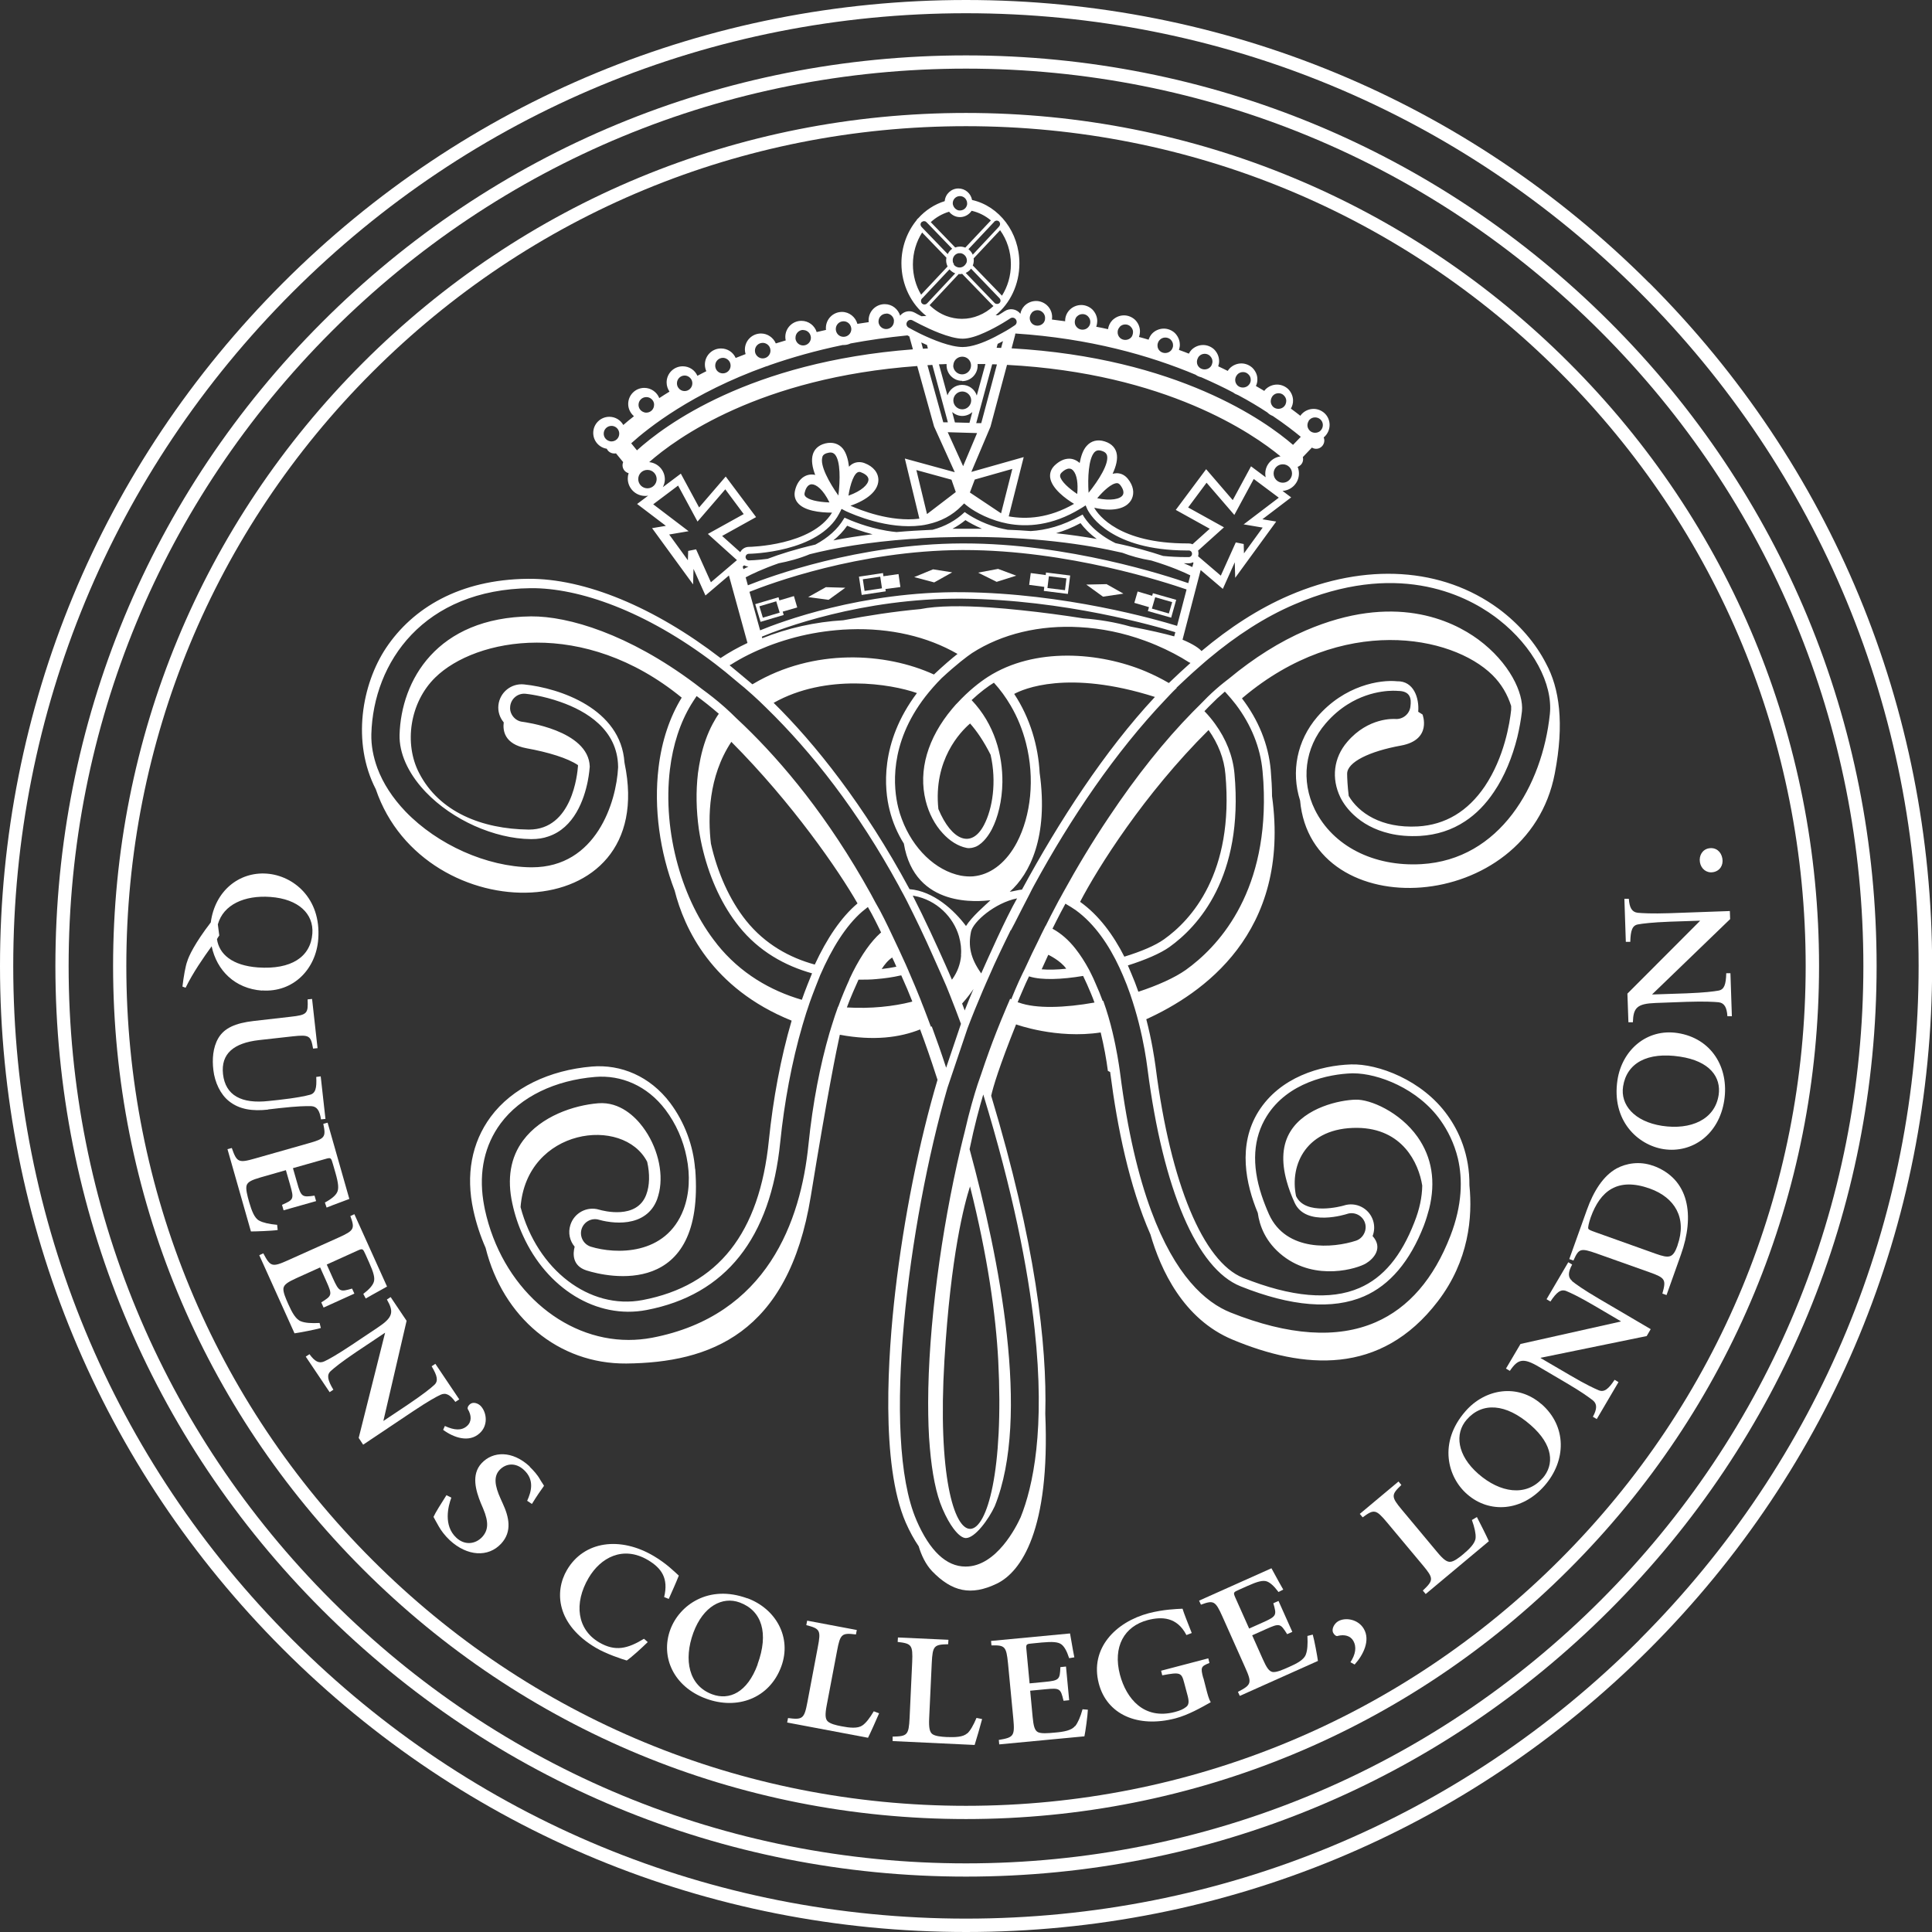 <?xml version="1.0" encoding="UTF-8"?><svg id="Layer_2" xmlns="http://www.w3.org/2000/svg" viewBox="0 0 134.28 134.28"><rect x="0" y="0" width="134.28" height="134.28" fill="#333333" stroke="none"/><defs><style>.cls-1{fill:#fff;}</style></defs><g id="Layer_1-2"><path class="cls-1" d="M15.14,64.25c.38-1.38,1.86-2.04,3.65-1.91,1.96.14,3.02,1.18,2.92,2.54-.12,1.64-1.48,2.52-3.78,2.36-1.79-.13-2.7-.92-2.85-1.97.06-.11.11-.18.16-.25l-.1-.78ZM18.22,68.84c2.16.15,3.75-1.48,3.9-3.58.21-2.86-1.76-4.41-3.58-4.54-1.92-.14-3.6,1.2-3.89,3.39-1.13,1.47-1.54,2.37-1.64,2.72-.11.27-.25,1.06-.33,1.74l.22.08c.51-1.04,1.23-2.08,1.81-2.88.36,1.69,1.62,2.94,3.5,3.08"/><path class="cls-1" d="M18.63,77.11l.78-.09c1.26-.14,1.88-.15,2.22-.14.4.02.59.31.68.92l.31-.03-.33-2.96-.31.04c.04.78-.05,1.14-.44,1.24-.33.09-.94.22-2.19.36l-.66.07c-1.93.22-3.02-.4-3.19-1.86-.16-1.43.75-2.17,2.5-2.37l2.33-.26c1.19-.13,1.27-.04,1.43.85l.31-.03-.38-3.42-.31.03c.04.98-.01,1.08-1.2,1.21l-2.54.29c-1.3.15-2.06.5-2.47,1.2-.38.66-.43,1.47-.34,2.22.1.85.49,1.68,1.08,2.15.73.59,1.66.71,2.73.59"/><path class="cls-1" d="M19.27,85.13c-.57-.05-.99-.15-1.25-.29-.34-.17-.53-.7-.7-1.28-.14-.49-.25-.92-.18-1.17.08-.25.36-.38.98-.56l1.75-.5.29,1.01c.29,1.01.25,1.04-.56,1.4l.11.38,2.26-.64-.11-.38c-.85.12-.93.11-1.21-.9l-.29-1.01,2.26-.64c.38-.11.39-.09.52.36l.17.59c.21.73.25,1.12.12,1.37-.11.22-.37.45-.85.71l.12.35c.64-.26,1.42-.53,1.58-.6l-1.51-5.3-.3.08c.19.91.13,1.03-1.02,1.35l-3.73,1.06c-1.15.33-1.26.26-1.61-.73l-.3.08,1.63,5.72c.33,0,1.49-.04,1.86-.1l-.04-.37Z"/><path class="cls-1" d="M22.21,91.95c-.57.03-1,0-1.28-.11-.36-.12-.63-.61-.88-1.17-.21-.47-.38-.87-.35-1.13.04-.26.3-.43.89-.7l1.66-.75.43.96c.43.96.4,1-.35,1.47l.16.36,2.14-.97-.16-.35c-.83.24-.9.24-1.33-.71l-.43-.96,2.14-.97c.36-.16.37-.14.56.28l.25.56c.31.69.41,1.07.32,1.34-.08.24-.3.5-.73.83l.17.32c.6-.35,1.32-.73,1.48-.83l-2.27-5.03-.28.13c.32.87.28,1-.81,1.49l-3.54,1.59c-1.09.49-1.21.44-1.7-.49l-.28.13,2.45,5.43c.32-.04,1.46-.26,1.83-.37l-.09-.36Z"/><path class="cls-1" d="M31.66,97.43l.26-.17-1.66-2.47-.26.17c.4.67.48,1.03.18,1.3-.25.23-.73.62-1.78,1.33l-1.75,1.17v-.02s1.61-6.94,1.61-6.94l-1.11-1.65-.26.17c.5.87.43,1.24-.64,1.95l-1.81,1.21c-1.05.7-1.6,1-1.9,1.14-.37.17-.67,0-1.03-.5l-.26.17,1.66,2.47.26-.17c-.4-.67-.48-1.03-.18-1.3.25-.23.73-.62,1.78-1.33l1.99-1.33v.02s-1.83,7.29-1.83,7.29l.31.47,3.48-2.33c1.05-.7,1.6-1,1.9-1.14.37-.17.67,0,1.03.5"/><path class="cls-1" d="M30.92,99.11l-.12.27c.75.55,1.79.9,2.52.25.62-.54.52-1.43.11-1.89-.18-.2-.54-.34-.77-.14-.17.15-.17.28-.15.33.27.44.28.89-.05,1.18-.38.34-.89.3-1.54,0"/><path class="cls-1" d="M36.81,101.92c-1.2-1.11-2.55-1.07-3.34-.22-.74.8-.39,1.92-.06,2.75l.17.4c.41.97.35,1.52-.07,1.98-.47.5-1.21.59-1.79.05-.92-.85-.57-2.2-.35-2.79l-.34-.17c-.37.58-.78,1.23-.9,1.51.08.13.18.35.36.65.16.29.43.65.77.97,1.21,1.12,2.67,1.21,3.57.24.79-.85.54-1.87.11-2.8l-.14-.31c-.42-.92-.5-1.56-.08-2.01.43-.46,1.11-.55,1.7,0,.75.7.5,1.52.22,2.14l.33.22c.33-.54.61-.94.84-1.26-.07-.14-.18-.27-.28-.45-.17-.31-.47-.64-.71-.87"/><path class="cls-1" d="M46.48,111.13c.26-.59.47-1.04.7-1.62-.26-.23-.84-.83-1.74-1.36-2.35-1.39-4.85-1.04-6.03.96-.89,1.51-.74,3.8,2.01,5.42.73.43,1.8.78,2.14.88.38-.26,1.06-.89,1.46-1.28l-.26-.23c-1.14.69-1.99.91-3.12.25-1.53-.9-1.77-2.71-.73-4.48.83-1.41,2.38-2.26,4.11-1.25.98.58,1.45,1.29,1.14,2.58l.32.13Z"/><path class="cls-1" d="M52.66,115.68c-.72,1.96-1.97,2.52-3.16,2.08-1.63-.6-2-2.39-1.31-4.28.68-1.84,2.02-2.55,3.23-2.1,1.53.57,2.03,2.13,1.23,4.3M51.94,111.09c-2.69-.99-4.72.47-5.35,2.17-.7,1.89.22,3.97,2.48,4.8,2.17.8,4.41-.01,5.23-2.23.75-2.03-.38-4.02-2.36-4.75"/><path class="cls-1" d="M59.92,119.93c-.3.22-.89.16-1.44.05-.38-.07-.77-.17-.95-.34-.18-.17-.19-.49-.07-1.12l.72-3.79c.22-1.18.34-1.25,1.31-1.13l.06-.31-3.45-.65-.06.31c.95.25,1.03.35.8,1.53l-.72,3.81c-.22,1.18-.34,1.25-1.35,1.12l-.06.31,5.62,1.06c.16-.31.63-1.37.77-1.7l-.37-.14c-.29.49-.55.82-.8.99"/><path class="cls-1" d="M67.22,120.47c-.27.27-.86.28-1.42.26-.39-.02-.79-.06-.99-.2-.2-.14-.26-.46-.23-1.1l.18-3.85c.06-1.2.16-1.28,1.14-1.3l.02-.31-3.51-.16-.02.31c.97.11,1.06.21,1.01,1.4l-.18,3.88c-.06,1.2-.16,1.28-1.18,1.3v.31s5.7.27,5.7.27c.11-.33.43-1.45.52-1.8l-.39-.08c-.22.52-.43.89-.65,1.09"/><path class="cls-1" d="M74.71,119.97c-.23.3-.78.4-1.39.45-.51.05-.95.08-1.18-.03-.23-.12-.31-.43-.37-1.07l-.17-1.81,1.04-.1c1.04-.1,1.07-.06,1.28.8l.39-.04-.22-2.34-.39.04c-.04.86-.06.93-1.1,1.03l-1.04.1-.22-2.34c-.04-.4-.01-.4.45-.44l.61-.06c.75-.07,1.15-.04,1.37.13.2.15.37.44.54.96l.36-.06c-.14-.68-.26-1.49-.3-1.66l-5.49.52.03.31c.93-.02,1.03.06,1.15,1.25l.37,3.86c.11,1.19.02,1.29-1.01,1.46l.03.31,5.92-.56c.07-.32.23-1.47.24-1.85l-.37-.03c-.15.55-.33.94-.51,1.17"/><path class="cls-1" d="M83.63,116.63c-.2-.75-.16-.81.43-1.05l-.08-.32-3.28.86.08.32c1.27-.24,1.34-.19,1.53.54l.24.9c.11.43.07.64-.14.78-.17.13-.38.23-.76.33-2.15.56-3.37-.94-3.81-2.59-.51-1.95.3-3.37,1.93-3.8.97-.25,2.03-.23,2.69,1.04l.37-.14c-.31-.79-.53-1.33-.64-1.69-.45.02-1.32.05-2.34.31-2.31.61-4.12,2.45-3.48,4.89.56,2.14,2.69,3.11,5.33,2.42.9-.24,1.77-.74,2.45-1.12-.13-.21-.22-.55-.32-.94l-.19-.74Z"/><path class="cls-1" d="M90.87,113.71c.03.57,0,1-.11,1.28-.12.36-.62.63-1.17.87-.47.21-.87.38-1.13.35-.26-.04-.43-.31-.69-.89l-.74-1.66.96-.43c.96-.43,1-.4,1.47.35l.36-.16-.96-2.15-.36.16c.24.83.24.9-.72,1.33l-.96.43-.96-2.15c-.16-.37-.14-.37.28-.56l.56-.25c.69-.31,1.07-.41,1.34-.32.23.08.49.3.82.74l.33-.17c-.35-.6-.73-1.33-.82-1.48l-5.03,2.25.13.28c.87-.32,1-.28,1.49.82l1.58,3.54c.49,1.09.44,1.21-.5,1.7l.13.28,5.43-2.43c-.04-.32-.25-1.46-.36-1.83l-.36.09Z"/><path class="cls-1" d="M93.01,112.68c-.29.17-.49.57-.34.82.11.19.25.24.31.2.47-.12.88,0,1.07.33.26.44.16.96-.19,1.5l.29.16c.6-.66,1.11-1.68.64-2.48-.39-.67-1.27-.82-1.78-.53"/><path class="cls-1" d="M102.3,105.64c.19.53.28.95.26,1.24-.02.38-.44.79-.87,1.15-.3.25-.62.49-.87.52-.25.03-.5-.16-.91-.65l-2.47-2.96c-.77-.92-.75-1.05-.04-1.73l-.2-.24-2.69,2.25.2.24c.79-.58.92-.57,1.69.35l2.49,2.98c.77.92.75,1.05,0,1.76l.2.24,4.39-3.67c-.14-.32-.66-1.36-.83-1.68l-.34.2Z"/><path class="cls-1" d="M107.21,102.74c-1.14,1.3-2.95,1.02-4.46-.3-1.48-1.29-1.66-2.8-.81-3.77,1.07-1.23,2.72-1.14,4.45.38,1.57,1.37,1.66,2.74.82,3.7M107.12,97.58c-1.63-1.42-3.89-1.08-5.27.51-1.89,2.16-1.25,4.58.13,5.77,1.52,1.33,3.79,1.21,5.37-.6,1.52-1.74,1.56-4.13-.22-5.68"/><path class="cls-1" d="M109.27,89.03c-.31-.25-.29-.61,0-1.14l-.27-.16-1.51,2.57.27.16c.43-.65.72-.88,1.1-.73.31.13.88.39,1.97,1.03l1.82,1.07v.02s-6.97,1.56-6.97,1.56l-1.01,1.71.27.16c.56-.83.93-.93,2.04-.27l1.87,1.1c1.09.64,1.59,1.01,1.86,1.22.31.25.29.61,0,1.14l.27.16,1.51-2.57-.27-.16c-.43.65-.72.88-1.1.73-.31-.13-.88-.39-1.97-1.03l-2.07-1.21v-.02s7.37-1.51,7.37-1.51l.28-.48-3.61-2.12c-1.09-.64-1.6-1.01-1.86-1.22"/><path class="cls-1" d="M116.6,86.55c-.32.89-.56.93-1.52.59l-4.2-1.5c-.27-.1-.46-.16-.49-.25-.03-.09.04-.4.17-.78.66-1.84,1.87-2.8,4.11-2,1.73.62,2.6,2.04,1.92,3.95M114.88,81.02c-.92-.33-1.85-.17-2.52.19-.94.52-1.61,1.6-2.07,2.89l-1.22,3.41.29.1c.37-.83.48-.89,1.61-.49l3.66,1.3c1.13.4,1.18.52.91,1.49l.29.1,1-2.81c.96-2.69.61-5.27-1.96-6.19"/><path class="cls-1" d="M119.45,76.11c-.26,1.71-1.94,2.44-3.93,2.14-1.94-.3-2.91-1.47-2.71-2.74.25-1.62,1.68-2.42,3.96-2.07,2.06.31,2.87,1.42,2.68,2.68M116.6,71.8c-2.14-.33-3.86,1.18-4.18,3.26-.43,2.83,1.41,4.53,3.21,4.81,1.99.3,3.85-1.02,4.21-3.39.35-2.29-.9-4.32-3.24-4.68"/><path class="cls-1" d="M120.29,67.64h-.31c-.02.79-.14,1.14-.54,1.21-.33.06-.95.14-2.21.19l-2.39.08v-.02s5.41-5.22,5.41-5.22l-.02-.56-4.19.15c-1.26.04-1.89,0-2.22-.03-.4-.05-.57-.36-.61-.97h-.31s.1,2.99.1,2.99h.31c.02-.79.14-1.14.53-1.21.33-.06.95-.14,2.21-.19l2.1-.07v.02s-5.04,5.05-5.04,5.05l.07,1.99h.31c.03-1.01.29-1.29,1.57-1.34l2.17-.08c1.26-.04,1.89,0,2.22.03.4.05.57.36.61.97h.31s-.1-2.99-.1-2.99Z"/><path class="cls-1" d="M119.06,60.62c.48-.08.73-.49.65-.95-.08-.48-.45-.79-.93-.71-.44.07-.71.49-.63.97.08.46.46.76.9.69"/><path class="cls-1" d="M108.41,108.41c-11.02,11.02-25.68,17.1-41.27,17.1s-30.25-6.07-41.27-17.1c-11.02-11.02-17.09-25.68-17.09-41.27s6.07-30.25,17.09-41.27c11.02-11.02,25.68-17.1,41.27-17.1s30.25,6.07,41.27,17.1c11.02,11.02,17.09,25.68,17.09,41.27s-6.07,30.25-17.09,41.27M109.06,25.22c-11.2-11.2-26.09-17.37-41.92-17.37s-30.72,6.17-41.92,17.37c-11.2,11.2-17.36,26.09-17.36,41.92s6.17,30.73,17.36,41.92c11.2,11.2,26.09,17.37,41.92,17.37s30.73-6.17,41.92-17.37c11.2-11.2,17.37-26.09,17.37-41.92s-6.17-30.73-17.37-41.92"/><path class="cls-1" d="M111.24,111.24c-11.78,11.78-27.44,18.27-44.1,18.27s-32.32-6.49-44.1-18.27c-11.78-11.78-18.27-27.44-18.27-44.1s6.49-32.32,18.27-44.1S50.48,4.77,67.14,4.77s32.32,6.49,44.1,18.27c11.78,11.78,18.27,27.44,18.27,44.1s-6.49,32.32-18.27,44.1M111.89,22.39c-11.95-11.95-27.85-18.54-44.75-18.54s-32.8,6.58-44.75,18.54C10.43,34.34,3.85,50.23,3.85,67.14s6.58,32.8,18.54,44.75c11.95,11.95,27.85,18.54,44.75,18.54s32.8-6.58,44.75-18.54c11.95-11.95,18.54-27.85,18.54-44.75s-6.58-32.8-18.54-44.75"/><path class="cls-1" d="M113.96,113.96c-12.51,12.51-29.13,19.39-46.82,19.39s-34.32-6.89-46.82-19.39C7.81,101.46.92,84.83.92,67.14S7.81,32.83,20.32,20.32C32.83,7.81,49.45.92,67.14.92s34.32,6.89,46.82,19.39c12.51,12.51,19.39,29.13,19.39,46.82s-6.89,34.32-19.39,46.82M114.62,19.66C101.94,6.98,85.08,0,67.14,0S32.35,6.98,19.67,19.66C6.98,32.35,0,49.21,0,67.14s6.98,34.79,19.67,47.48c12.68,12.68,29.54,19.66,47.48,19.66s34.79-6.98,47.48-19.66c12.68-12.68,19.66-29.54,19.66-47.48s-6.98-34.79-19.66-47.48"/><path class="cls-1" d="M53.95,41.79l.24.79-1.17.35-.24-.79,1.18-.35ZM54.47,42.74l-.07-.23,1.01-.29-.23-.79-1.01.3-.06-.22-1.62.48.37,1.23,1.62-.48Z"/><path class="cls-1" d="M61.18,40.08l.12.81-1.21.18-.12-.81,1.21-.18ZM61.56,41.09l-.02-.15,1.04-.14-.13-.9-1.05.15-.03-.22-1.67.25.19,1.27,1.67-.25Z"/><path class="cls-1" d="M72.9,40.05l1.22.15-.1.82-1.22-.15.1-.82ZM72.54,41.07l1.68.21.16-1.28-1.68-.21-.02.18-1.04-.14-.11.82,1.05.14-.03.27Z"/><path class="cls-1" d="M80.29,41.51l1.18.34-.23.79-1.18-.34.23-.79ZM79.78,42.47l1.62.46.35-1.24-1.62-.46-.05.18-1.01-.3-.23.79,1.02.3-.08.27Z"/><polygon class="cls-1" points="56.17 41.5 57.59 41.69 58.75 40.85 57.4 40.81 56.17 41.5"/><polygon class="cls-1" points="63.54 40.11 64.93 40.48 66.18 39.78 64.85 39.57 63.54 40.11"/><polygon class="cls-1" points="67.98 39.8 69.27 40.44 70.63 40.01 69.37 39.54 67.98 39.8"/><polygon class="cls-1" points="75.5 40.63 76.66 41.47 78.08 41.26 76.91 40.6 75.5 40.63"/><path class="cls-1" d="M76.64,69.57c-.14-.39-.33-.85-.51-1.25-.1-.23-.19-.44-.27-.59,0,0,0,0,0,0-.02-.04-.04-.08-.06-.12-.05-.11-.09-.19-.1-.2h0c-.3-.56-.62-1.05-.95-1.47-.48-.61-1-1.06-1.56-1.37-.01,0-.03-.02-.04-.02.04-.09.09-.19.15-.3.04-.08.08-.15.12-.24.18-.36.4-.78.63-1.2.02,0,.04.02.05.03.23.13.45.27.67.42,1.32.96,2.31,2.43,3.04,4,0,0,0,0,0,0,.06.13.14.32.24.54.17.39.36.88.5,1.29,0,0,0,0,0,0,.24.7.44,1.38.6,2.01.35,1.38.52,2.53.59,3.07l.02.15c1.08,8.37,3.43,13.87,6.46,15.08,3.52,1.41,6.41,1.64,8.58.7,1.8-.78,3.2-2.44,4.16-4.91.15-.4.27-.79.37-1.17.47-1.9.2-3.58-.81-5.01-1.23-1.73-3.3-2.62-4.31-2.58-1.11.03-3.48.54-4.51,2.19-.57.91-.66,2.08-.27,3.48.13.47.31.97.55,1.49.78,1.72,3.62.79,3.65.78.51-.17,1.07.11,1.24.62.06.18.06.36.02.53-.08.32-.31.6-.64.71-1.57.52-4.85.81-6.05-1.83-.2-.45-.37-.89-.51-1.31-.71-2.15-.59-4,.35-5.51,1.46-2.35,4.33-2.93,5.92-2.98.04,0,.07,0,.11,0,1.69,0,4.48,1.04,6.06,3.28.48.68.94,1.56,1.2,2.64.33,1.43.31,3.22-.52,5.37-1.15,2.98-2.9,5.01-5.2,6.01-2.67,1.16-6.06.93-10.09-.68-1.74-.7-3.84-2.55-5.51-7.07-.88-2.38-1.64-5.5-2.16-9.58l-.02-.15c-.06-.42-.21-1.45-.51-2.7-.16-.67-.37-1.41-.64-2.16h0M70.81,69.68s-.01,0-.02,0c-.02,0-.04-.02-.06-.02.09-.22.2-.49.32-.76.15-.36.32-.73.47-1.04.02,0,.04.02.07.02.82.25,2.2.2,3.69-.05.06.14.16.35.27.58.17.39.38.87.52,1.27-2.06.37-4.07.44-5.26,0M74.1,67.33c-.65.07-1.23.08-1.7.04l.46-1.01s.85.4,1.24.96M67.42,82.46c1.22,4.85,1.79,8.89,1.96,12.09.79,15.4-4.69,15.83-3.74,0,.44-7.35,1.39-10.89,1.78-12.09M70.21,69.41c-.02.06-.05.12-.07.17-.06.14-.12.28-.18.42-.54,1.27-.94,2.31-1.2,3.03-.19.52-.38,1.07-.57,1.64-.06.17-.14.41-.24.69-.24.74-.57,1.85-.9,3.3,0,0,0,0,0,0-.09.37-.19.75-.28,1.14-1.36,5.77-2.25,12.44-2.26,17.68,0,1.13.03,2.2.12,3.17.15,1.73.43,3.19.88,4.22.26.6.52,1.05.76,1.37.35.47.65.66.86.66h0c.64,0,1.59-1.31,2.01-2.22,2.51-6.21.31-17.25-1.75-24.81.33-1.61.68-2.89.95-3.8,2.05,6.71,3.11,12.06,3.57,16.31.76,6.97-.12,10.96-.97,13.07l-.02.04c-.26.57-1.65,3.39-3.8,3.39h-.02c-1.33,0-2.48-1.09-3.4-3.21,0,0,0-.02-.01-.03-2.48-5.75-.54-20.7,2.16-30.03l1.4-4.15c.33-.87.69-1.75,1.07-2.64.05-.11.09-.21.14-.32h0c.05-.11.09-.22.14-.32.36-.84.69-1.55.93-2.05.21-.45.35-.73.35-.73h0s.01-.02.02-.04c.08-.16.16-.33.24-.49.03-.07.07-.14.1-.21h.02s.11-.21.27-.51c.29-.57.75-1.48,1.02-1.99.07-.14.13-.25.16-.32h0c.05-.1.11-.2.16-.3,2.55-4.68,5.65-9.26,9.13-12.92.11-.12.22-.23.33-.35.15-.16.3-.31.46-.46,0,0-.01,0-.02-.01.28-.26.54-.51.79-.74.25-.23.48-.44.7-.63.18-.16.34-.3.49-.43.04-.04.08-.07.13-.11.04-.04.09-.08.13-.11,1.9-1.59,3.89-2.89,5.95-3.77,7.02-3.02,11.75-.76,13.94.85.1.08.2.15.3.23,2.34,1.84,3.74,4.43,3.52,6.54-.52,4.97-3.48,10.12-8.93,10.43-3.32.19-6.15-1.26-7.4-3.78-.99-2.01-.71-4.31.75-6,.49-.57,1.01-1,1.52-1.32,1.74-1.1,3.4-.95,3.49-.94.89,0,.95.55.88,1.07h0c-.05.54-.54.93-1.07.88-.06,0-1.85-.13-3.32,1.59-.95,1.1-1.12,2.54-.48,3.86.21.42.52.84.93,1.22.61.57,1.43,1.04,2.49,1.29.62.15,1.33.21,2.11.17,1.17-.07,2.22-.41,3.14-1.02.76-.5,1.43-1.18,2.01-2.05.72-1.06,1.27-2.39,1.62-3.8.14-.59.25-1.19.32-1.79.13-1.27-.87-3.39-3.03-4.99-1.85-1.36-5.88-3.26-12-.63-1.79.77-3.58,1.89-5.34,3.35-.04.03-.08.06-.13.1-.15.11-.31.25-.5.4-.1.08-.19.17-.3.26-.34.3-.71.66-1.11,1.08,0,0,0,0,0,0,0,0-.01.01-.02.02t0,0c-.15.15-.3.3-.45.45-1.97,2.01-3.91,4.44-5.82,7.3-1.19,1.77-2.25,3.55-3.19,5.26-.06.11-.12.22-.18.33-.04.08-.09.16-.13.23-.07.13-.14.27-.21.4-.13.24-.24.46-.35.67-.14.27-.26.51-.34.68,0,0,0,0-.01,0-.1.19-.2.39-.29.58-.04.08-.08.17-.12.25-.04.09-.09.18-.13.27-.28.56-.54,1.1-.78,1.63-.05.11-.1.21-.15.32-.04.08-.09.17-.13.26-.17.35-.36.77-.52,1.15-.1.23-.19.46-.27.65M64.7,71.36c-.17-.45-.33-.89-.5-1.32-.04-.1-.08-.2-.12-.3-.03-.08-.07-.18-.11-.29-.09-.22-.2-.5-.33-.81-.13-.31-.28-.66-.43-1.01-.02-.04-.04-.08-.05-.12-.07-.16-.14-.32-.21-.48-.31-.69-.63-1.37-.94-2.02-.03-.06-.05-.11-.08-.17-.06-.12-.12-.26-.19-.4-.09-.19-.19-.39-.29-.59-.19-.38-.4-.78-.62-1.15,0,0,0,0,0,0-.1-.19-.2-.37-.3-.56-2.98-5.38-6.15-9.14-8.8-11.7-.19-.18-.37-.35-.55-.52-.13-.13-.25-.25-.38-.37-.13-.12-.25-.23-.38-.35-.03-.03-.06-.05-.09-.08-.53-.47-1.05-.87-1.5-1.2-.01,0-.02-.02-.04-.03h0c-.17-.13-.34-.26-.51-.39-4.59-3.43-8.77-4.68-11.37-4.66-6.58.07-9.03,4.47-9.14,8.23-.03,1.26.57,2.62,1.7,3.85.04.04.08.09.12.13.94.98,2.12,1.78,3.39,2.35,1.28.57,2.64.91,3.92.92h.05c.43,0,.81-.06,1.15-.18,1.82-.6,2.5-2.59,2.75-3.84.1-.51.13-.9.14-1.02-.08-2.55-4.62-3.1-4.66-3.11-.33-.03-.6-.23-.75-.49-.1-.17-.15-.37-.12-.59.06-.54.54-.93,1.08-.87.11.01,1.18.13,2.42.57,1.8.63,3.96,1.92,4,4.49v.03s0,.03,0,.03c-.12,2.41-1.52,6.94-5.99,6.94-.03,0-.05,0-.08,0-3.06-.04-6.47-1.56-8.7-3.87-.9-.94-1.57-1.97-1.96-3.02-.29-.79-.44-1.59-.42-2.37.14-4.99,3.62-10.06,11.08-10.14,3.31-.03,7.97,1.56,12.83,5.27.17.13.35.27.52.41,0,0,0,0,0,0,.06.05.12.1.19.15.29.24.64.53,1.03.86.09.07.18.15.27.22.03.02.05.05.08.07,0,0,0,0,0,0,.17.15.33.29.5.44.31.28.62.57.92.87,3.21,3.12,6.4,7.2,9.23,12.38.11.21.22.42.34.63h0c.09.16.17.33.26.5.29.58.59,1.18.87,1.77.33.69.64,1.37.91,1.98.18.4.34.77.49,1.1.08.19.16.36.23.52.08.19.15.35.21.48,0,0,0,0,0,0,.08.21.17.41.25.62.14.35.27.7.41,1.05.12.32.24.64.36.96l-1.03,3.05c-.32-.99-.66-1.95-1-2.87M61.28,67.35c.19-.3.44-.61.73-.8.1.21.2.42.29.64-.31.06-.66.12-1.02.16M63.35,69.63c-1.26.32-2.83.49-4.49.39.25-.69.62-1.51.81-1.93.42,0,.84,0,1.23-.04.6-.05,1.17-.13,1.68-.25.02,0,.04,0,.06-.01.15.33.29.66.42.96.14.33.26.63.35.86-.02,0-.04,0-.06.02M58.26,69.96s0,0-.01,0c-.15.42-.3.86-.44,1.32-.05.17-.11.35-.16.52-.64,2.2-1.16,4.82-1.46,7.76-.53,5.28-2.85,11.89-10.88,13.42-.54.1-1.08.15-1.62.15-4.61,0-8.83-3.7-9.99-9.07-.04-.21-.08-.41-.11-.61-.31-2.03.1-3.87,1.2-5.36,1.39-1.88,3.81-3.01,6.57-3.24,1.8-.15,3.62.6,4.89,2.28.74.98,1.24,2.13,1.47,3.3.26,1.26.2,2.54-.21,3.63-1.23,3.24-4.75,3.11-6.44,2.59-.25-.08-.44-.24-.56-.45-.13-.23-.17-.5-.09-.77.16-.52.71-.81,1.22-.65.04.01.37.11.83.16.69.08,1.66.05,2.39-.49.33-.24.62-.59.81-1.09.06-.17.11-.35.15-.53.3-1.4-.14-3.17-1.15-4.51-.5-.67-1.57-1.76-3.09-1.64-1.71.14-3.97.9-5.22,2.58-.88,1.18-1.13,2.66-.75,4.39.17.79.42,1.54.74,2.23,1.65,3.65,5.1,5.84,8.59,5.17,5.49-1.05,8.62-4.98,9.29-11.68.28-2.73.8-5.57,1.55-8.13.16-.55.33-1.09.51-1.6,0,0,0,0,0,0,.11-.31.25-.68.41-1.09.1-.24.2-.5.3-.76,0,0,0,0,0,0,.82-1.89,1.79-3.44,2.91-4.42.12-.1.24-.2.36-.29.02-.01.03-.02.05-.04.18.31.36.64.52.96.05.1.1.2.15.3.09.18.17.35.25.51-.02.02-.03.03-.05.04-.64.57-1.3,1.49-1.92,2.72h0c-.08.16-.16.33-.24.5h.01c-.23.5-.56,1.27-.78,1.9M50.83,51.56c4.24,4.26,7.46,8.94,8.77,11.23-1.14.96-2.13,2.44-2.97,4.25-1.73-.47-3.45-1.4-4.78-3.06-1.14-1.43-1.99-3.33-2.44-5.35-.21-1.8-.19-4.64,1.42-7.07M49.82,65.6c-1.22-1.52-2.14-3.43-2.71-5.48-.6-2.15-.81-4.46-.55-6.63.21-1.74.72-3.28,1.48-4.53.11-.18.23-.36.35-.54,0-.01.02-.03.03-.04.45.33.99.75,1.54,1.23-.02.02-.03.05-.05.07-.05.08-.11.16-.16.25-.07.12-.14.25-.21.37-.37.69-.66,1.5-.85,2.39-.07.34-.13.68-.18,1.05-.15,1.27-.12,2.58.06,3.88.08.53.18,1.05.31,1.56.49,1.95,1.33,3.78,2.48,5.21,1.38,1.73,3.21,2.74,5.08,3.26-.11.27-.21.53-.31.77-.16.4-.29.76-.4,1.07-2.16-.63-4.27-1.83-5.9-3.87M50.79,46.2c.78-.5,1.66-.93,2.58-1.29.49-.19,1-.36,1.52-.51,1.04-.3,2.13-.5,3.23-.6.31-.03.63-.05.95-.06,2.81-.1,5.38.5,7.48,1.71-.42.33-.96.79-1.64,1.43-3.34-1.53-8.35-1.85-12.56.65-.02.01-.04.02-.06.03-.07-.06-.13-.11-.2-.17-.53-.45-1.01-.84-1.38-1.15.02-.01.04-.03.06-.04M52.1,41.13c1.4-.56,7.56-2.86,14.74-2.9h.16c7.24,0,14.08,2.26,15.47,2.74l-.66,2.53c-1.43-.44-7.8-2.27-14.9-2.34-7-.07-12.67,2.07-14.08,2.65l-.74-2.68ZM51.82,40.13c.41-.22,1.16-.58,2.3-.98.67-.13,1.42-.32,2.16-.63,1.71-.43,4.04-.85,7.03-1.06.24,0,.47-.02.7-.05.87-.05,1.78-.08,2.75-.09,5-.05,8.75.52,11.25,1.1.57.22,1.24.41,2.02.54,1.39.42,2.28.82,2.7,1.03l-.14.54c-1.5-.52-8.34-2.76-15.59-2.76-.06,0-.11,0-.16,0-7.16.03-13.34,2.3-14.86,2.91l-.15-.54ZM51.62,39.38l.1-.09c.09.05.19.08.3.09-.13.06-.25.12-.35.18l-.05-.18ZM58.97,34.45c.12-.79.4-1.65.75-1.65.04,0,.08,0,.13.03.16.06.53.23.51.52-.02.32-.46.77-1.39,1.1M51.44,38.37l-1.25-1.12,2.36-1.31-2.11-2.82-1.85,2.15-1.27-2.35-1.25.94c.08-.16.14-.35.14-.54,0-.63-.48-1.14-1.09-1.2,1.87-1.65,7.67-5.88,18.63-6.68l1.17,4.2,1.44,3.18-3.47-.95,1.01,4.18c-2.02.25-4.14-.61-4.79-.9,1.19-.41,1.91-1.04,1.94-1.75.02-.52-.34-.98-.96-1.21-.13-.05-.25-.07-.37-.07-.29,0-.53.12-.71.32-.06-.5-.19-.96-.43-1.26-.29-.35-.72-.48-1.22-.36-.56.14-.78.49-.86.75-.13.4-.04.92.16,1.44-.08-.02-.16-.03-.24-.03-.55,0-1,.42-1.16,1.1-.08.32-.02.61.17.85.44.57,1.54.7,2.4.7-1.4,2.3-5.7,2.38-5.78,2.38-.26,0-.49.15-.6.37M49.42,40.49l-1.04-2.31-.55.11-.02.65-1.3-1.79,1.35-.23-2.46-1.87,1.73-1.3,1.35,2.5,1.93-2.24,1.28,1.72-2.49,1.38,2.02,1.82-1.81,1.54ZM45,33.94c-.35,0-.64-.28-.64-.64s.28-.64.64-.64.64.29.64.64-.29.64-.64.64M43.86,30.82c1.19-1.08,4.25-3.51,9.37-5.35.09-.02.18-.05.26-.09,1.52-.53,3.2-1.01,5.08-1.4.02,0,.04,0,.07,0,.17,0,.33-.04.48-.11,1.24-.23,2.55-.42,3.95-.56.04.02.08.05.13.07l.25.9c-11.37.87-17.27,5.29-19.18,7.02l-.4-.49ZM44.93,27.6c.27,0,.5.21.53.47,0,.02,0,.05,0,.07,0,.3-.24.54-.54.54-.09,0-.16-.02-.24-.06-.18-.09-.3-.27-.3-.48,0-.3.24-.54.54-.54M47.58,26.1c.23,0,.43.15.51.36.02.06.03.12.03.18,0,.3-.24.54-.54.54-.17,0-.32-.08-.41-.2-.08-.09-.12-.21-.12-.34,0-.3.24-.54.54-.54M50.24,24.87c.21,0,.4.13.49.31.03.07.05.15.05.23,0,.3-.24.54-.54.54-.22,0-.41-.13-.49-.33-.03-.07-.04-.14-.04-.21,0-.3.24-.54.54-.54M53.01,23.83c.21,0,.39.12.48.29.04.08.06.16.06.25,0,.3-.24.54-.54.54-.26,0-.48-.19-.53-.43,0-.03-.01-.07-.01-.11,0-.3.24-.54.54-.54M55.82,22.94c.23,0,.42.14.5.34.02.06.04.13.04.19,0,.3-.24.54-.54.54-.27,0-.49-.2-.53-.46,0-.03,0-.05,0-.08,0-.3.24-.54.54-.54M58.63,22.33c.23,0,.43.15.5.35.02.06.04.12.04.19,0,.3-.24.54-.54.54s-.53-.23-.54-.53c0,0,0,0,0-.01,0-.3.24-.54.54-.54M61.6,21.79c.27,0,.49.2.53.45,0,.03,0,.06,0,.09,0,.3-.24.54-.54.54-.28,0-.51-.22-.53-.49,0-.01,0-.03,0-.04,0-.3.24-.54.54-.54M63.04,22.38c.08-.14.25-.19.39-.11.01,0,.91.51,1.87.88.57.22,1.16.39,1.61.39s1.02-.19,1.56-.44c.91-.41,1.73-.96,1.74-.97.13-.09.31-.06.4.08.09.13.06.31-.08.4-.02.01-.15.1-.35.23-.08.05-.16.1-.25.15-.08.05-.17.1-.27.15-.16.09-.33.18-.5.27-.05.02-.09.05-.14.07-.68.34-1.48.64-2.11.64-.85,0-2.06-.5-2.88-.89-.07-.03-.14-.07-.2-.1-.14-.07-.25-.13-.35-.18-.19-.1-.31-.17-.33-.18-.14-.08-.19-.25-.11-.39M64.45,21.06l-.02.03c-.09.09-.25.1-.34.01-.05-.04-.07-.1-.08-.17,0-.06.02-.12.06-.17l.08-.08,1.84-1.96c.11.12.24.22.4.28l-1.94,2.07ZM64.09,16.16l1.69,1.75c-.01.06-.02.12-.02.19,0,.15.04.29.1.42l-1.84,1.96c-.36-.6-.57-1.33-.57-2.1,0-.83.24-1.59.64-2.22M64.05,15.44s.1-.07.17-.07c.02,0,.03,0,.05.01.05,0,.09.03.12.06l.15.15,1.64,1.7c-.13.09-.24.22-.31.37l-1.64-1.7-.18-.19s-.04-.05-.05-.08c-.01-.03-.02-.06-.02-.09,0-.06.03-.12.07-.17M65.96,14.71c.18.23.45.38.76.38.34,0,.64-.18.81-.44.49.11.95.34,1.34.67l-1.78,1.89c-.12-.05-.24-.07-.37-.07-.12,0-.22.02-.33.06l-1.7-1.76c.36-.33.79-.58,1.26-.72M66.26,13.93c.08-.18.25-.3.46-.3.19,0,.36.11.44.27.04.07.06.15.06.23,0,.04,0,.08-.01.12-.04.15-.14.27-.27.33-.07.03-.14.05-.22.05-.07,0-.14-.01-.19-.04-.13-.06-.23-.17-.28-.31-.02-.05-.03-.1-.03-.15,0-.07.01-.14.04-.2M69.09,15.41s.11-.08.18-.08c.06,0,.12.02.16.06.05.04.07.1.08.17,0,.06-.02.12-.06.17l-.07.08-1.77,1.89c-.07-.15-.17-.28-.3-.38l1.75-1.86.05-.05ZM70.26,18.37c0,.81-.23,1.56-.62,2.18l-2.03-2.1c.05-.11.07-.23.07-.36,0-.04,0-.09-.01-.13l1.84-1.96c.47.65.75,1.48.75,2.37M66.31,18.38s-.04-.07-.06-.11c0-.02-.01-.03-.02-.05,0-.03-.01-.06-.01-.09,0-.01,0-.02,0-.04,0-.02,0-.04,0-.05.02-.18.13-.33.28-.4.04-.02.08-.03.12-.04.03,0,.06,0,.09,0,0,0,0,0,0,0,.02,0,.04,0,.06,0,.03,0,.05,0,.08.02.04.01.08.03.11.05.13.08.22.22.24.38,0,.02,0,.03,0,.05,0,0,0,0,0,.01,0,.03,0,.06-.01.09,0,.04-.03.08-.05.12,0,.01-.01.02-.02.03-.04.06-.08.11-.14.15-.07.05-.15.08-.24.09,0,0,0,0-.01,0-.01,0-.02,0-.04,0-.05,0-.1,0-.14-.02-.11-.03-.2-.1-.27-.19M66.65,19.05s.04,0,.07,0c.05,0,.1,0,.15-.02l2.1,2.17s.05.05.08.07c-.3.28-.65.51-1.03.66-.36.15-.75.23-1.16.23-.38,0-.74-.07-1.09-.2-.43-.16-.82-.42-1.16-.75l2.04-2.18ZM69.47,21.06c-.07.07-.17.08-.26.05-.03-.01-.06-.03-.08-.05l-2.01-2.09c.15-.07.28-.17.37-.3l1.98,2.06s.02.03.03.04c.02.04.04.08.04.13,0,.06-.03.12-.07.17M83.12,26.06c.11.08.24.13.37.16.8.35,1.54.7,2.22,1.06.1.08.22.14.34.18.77.41,1.45.82,2.04,1.21,0,0,.01.02.02.02.1.1.22.17.35.22.85.57,1.5,1.08,1.95,1.45l-.54.56c-1.89-1.64-8.03-6.05-19.56-6.71l.25-.95s0-.04,0-.06c0,0,.02-.01.02-.02,5.15.34,9.32,1.52,12.53,2.87M71.71,21.73c.1-.11.24-.17.39-.17.14,0,.27.05.37.15.14.13.19.32.16.5-.02.1-.06.19-.13.26-.2.21-.55.22-.76.03-.11-.1-.17-.25-.17-.39,0-.13.05-.27.14-.37M74.85,22c.1-.11.24-.17.39-.17.14,0,.27.05.37.15.1.1.17.23.17.38,0,.11-.02.21-.08.3-.02.03-.04.06-.07.09-.2.21-.55.22-.76.02-.08-.08-.14-.17-.16-.28,0-.03-.01-.06-.01-.1,0-.14.05-.28.14-.39M77.82,22.72c.1-.11.24-.17.39-.17.14,0,.27.05.37.15.1.1.17.23.17.37,0,.09-.02.17-.05.25-.02.05-.05.1-.09.14-.2.21-.55.22-.76.03-.12-.11-.18-.27-.17-.42,0-.12.05-.24.14-.34M80.48,23.83c.02-.07.06-.14.12-.2.1-.11.24-.17.39-.17.14,0,.27.05.37.14.1.1.17.23.17.38,0,.07,0,.13-.03.19-.02.07-.06.14-.12.2-.2.21-.55.22-.76.03-.11-.1-.17-.23-.17-.37,0-.06,0-.13.03-.19M83.28,24.83s.04-.05.06-.07c.1-.11.24-.17.39-.17.14,0,.27.05.37.15.1.1.17.23.17.38,0,.05,0,.09-.02.14-.02.09-.06.18-.13.25-.2.21-.55.22-.76.03-.11-.1-.17-.23-.17-.38,0-.11.03-.22.09-.31M85.97,26.07s.02-.02.03-.04c.1-.11.24-.17.39-.17.14,0,.27.05.37.15.11.1.17.23.17.38,0,.06,0,.12-.03.18-.02.08-.06.14-.12.2-.2.21-.55.22-.76.03-.1-.1-.17-.23-.17-.38,0-.13.04-.25.12-.35M88.47,27.5h0c.1-.11.24-.17.39-.17.14,0,.27.05.37.15.1.1.17.23.17.38,0,.08-.02.16-.05.24-.02.05-.06.1-.1.15-.2.21-.55.22-.76.03-.1-.1-.17-.23-.17-.38,0-.14.05-.28.14-.39M89.16,33.55c-.35,0-.64-.28-.64-.64s.28-.64.64-.64.64.29.64.64-.29.64-.64.64M86.41,36.44l1.35.23-1.3,1.79-.02-.65-.55-.11-1.04,2.31-1.58-1.35c.02-.06.03-.12.03-.19,0-.07-.01-.14-.03-.2l1.8-1.62-2.49-1.38,1.28-1.72,1.93,2.24,1.35-2.5,1.74,1.3-2.46,1.87ZM63.69,32.67l2.44.67.3.86-2,1.53-.74-3.06ZM67.91,30.1l-.97,2.3-1.07-2.36,2.04.06ZM66.26,27.83c0-.34.28-.62.62-.62s.62.28.62.62-.28.62-.62.62-.62-.28-.62-.62M66.87,28.91c.27,0,.52-.1.71-.27l-.2.75-1.01-.03-.19-.72c.19.16.43.27.7.27M69.59,24.18c-.11,0-.21,0-.32-.01l.07-.27c.13-.06.25-.13.37-.19l-.13.48ZM69.58,35.68l-2.17-1.45.34-.9,2.61-.74-.78,3.08ZM74.88,34.34c-.56-.37-1.14-.88-1.2-1.24,0-.07,0-.15.1-.25.18-.18.37-.28.53-.28.12,0,.21.05.3.16.24.29.33.87.26,1.61M77.63,33.58c.06,0,.14.02.23.13.2.26.27.5.19.67-.16.33-.89.44-1.79.25.43-.52,1.01-1.05,1.38-1.05M75.66,34.25c-.07-1.06,0-2.34.39-2.8.09-.1.19-.15.31-.15.07,0,.14.01.22.04.26.08.33.21.36.31.15.57-.57,1.72-1.28,2.6M87.98,33.18l-1.03-.77-1.27,2.35-1.85-2.15-2.11,2.83,2.36,1.31-1.2,1.08c-.08-.04-.18-.06-.27-.06-.03,0-.08,0-.11,0-4.7,0-6.15-1.95-6.45-2.48.38.08.72.13,1.04.13,1.06,0,1.44-.46,1.57-.74.2-.42.11-.93-.27-1.4-.2-.25-.47-.39-.77-.39-.1,0-.19.02-.29.04.24-.52.38-1.04.27-1.46-.07-.27-.27-.62-.82-.79-.5-.16-.95-.04-1.26.32-.25.28-.39.71-.48,1.18-.21-.19-.46-.3-.73-.3-.35,0-.7.17-1.02.48-.24.24-.34.53-.3.84.11.77,1.1,1.48,1.66,1.82-1.74,1-3.31,1.09-4.54.87l1.04-4.12-3.64,1.03,1.33-3.14,1.15-4.3c11.05.58,17.11,4.79,19.01,6.36-.59.08-1.06.58-1.06,1.2,0,.09.01.18.03.26M68.8,24.15s0,0,0,0h0s0,0,0,0M68.96,25.32c.11,0,.22,0,.33.01l-1.09,4.08h-.35s1.11-4.09,1.11-4.09ZM66.26,25.41s0-.07.01-.11c.05-.29.3-.51.61-.51s.55.22.6.5c0,.04.01.08.01.11,0,.34-.28.62-.62.62s-.62-.28-.62-.62M66.87,26.49c.59,0,1.08-.48,1.08-1.08,0-.04,0-.08-.01-.11.18,0,.37,0,.55,0l-.6,2.19c-.14-.43-.54-.74-1.02-.74s-.87.31-1.02.73l-.59-2.16c.18,0,.35-.01.53-.02,0,.03,0,.06,0,.09,0,.59.48,1.08,1.08,1.08M64.15,24.24l-.12-.44c.13.06.26.12.4.18l.06.24c-.12,0-.23.01-.34.02M64.8,25.36l1.08,3.99h-.32s-1.1-3.97-1.1-3.97c.11,0,.22-.01.34-.02M57.64,34.92c-.84-.03-1.48-.19-1.67-.43-.04-.05-.08-.12-.04-.26.04-.17.17-.57.49-.57.3,0,.78.34,1.23,1.26M57.15,31.77c.03-.1.11-.23.38-.29.07-.02.14-.03.19-.03.13,0,.23.05.32.15.38.46.36,1.77.23,2.84-.65-.92-1.3-2.11-1.11-2.67M60.67,37.13c-1,.12-1.92.27-2.75.43.36-.29.69-.63.96-1.02.42.18,1.05.41,1.79.6M68.24,36.75c-.48,0-.98,0-1.48,0-.19,0-.38,0-.56,0,.32-.17.62-.37.9-.6.28.18.67.39,1.15.6M76.23,37.46c-.86-.15-1.8-.29-2.83-.4.55-.16,1.12-.39,1.7-.7.24.32.6.71,1.13,1.1M75.25,35.76s0,0,0,0c-.04.02-.07.04-.11.06-1.27.73-2.46,1.03-3.5,1.09-.51-.04-1.05-.07-1.6-.09-.23-.04-.45-.09-.65-.14-1.18-.32-2.01-.85-2.34-1.09-.62.59-1.37,1-2.23,1.23-.88.04-1.72.09-2.51.16-.22-.02-.45-.05-.68-.09-1.36-.23-2.48-.7-2.93-.91,0,0,0,0,0,0-.02.03-.04.06-.06.09-.42.71-1.09,1.31-1.97,1.78-1.38.32-2.48.67-3.32.99-.74.1-1.26.11-1.3.11h0c-.12,0-.21-.09-.23-.21,0,0,0-.01,0-.02,0-.13.1-.23.23-.23.05,0,4.86-.07,6.28-2.8.01-.02.02-.04.03-.06,0-.02.02-.03.03-.05l.1-.21.1.05.11.06s.04.02.1.05c.5.23,2.9,1.29,5.22.99.16-.02.33-.05.49-.09.85-.19,1.66-.58,2.35-1.29l.15-.15.17.14c.07.06.83.67,2.06,1.06.24.08.5.14.78.2,1.36.26,3.12.15,5.06-1.03.02-.01.03-.02.05-.03.03-.02.07-.04.1-.06l.17-.11.06-.04v.03s.02.03.02.03l.08.19s.01.03.03.06c.22.42,1.68,2.81,6.86,2.83.02,0,.04,0,.06,0h.11c.13,0,.23.1.23.23,0,.13-.1.23-.23.23-.06,0-.12,0-.18,0-.58,0-1.11-.03-1.6-.08-.87-.29-1.97-.61-3.31-.89-1.39-.68-2.03-1.54-2.27-1.96M82.87,39.41c-.15-.07-.35-.16-.59-.26.07,0,.14,0,.22,0h.12c.1,0,.2-.02.29-.07l.04.04-.08.29ZM64,42.33c-1.86.17-3.73.46-5.39.78-1.95.11-3.88.55-5.63,1.25l-.03-.11c1.27-.53,6.95-2.7,13.95-2.64,7.08.07,13.44,1.91,14.79,2.33l-.08.29c-.63-.18-1.71-.43-3.03-.68-1.09-.31-2.2-.49-3.28-.57-1.4-.22-2.89-.42-4.34-.57-.73-.08-1.45-.14-2.15-.19-1.94-.13-3.66-.12-4.82.11M67.42,50.28c.46.52.94,1.21,1.43,2.18.43,1.89.13,3.76-.46,4.88-.87,1.66-2.25,1.09-3.17-1.11-.36-3.4,1.52-5.36,2.21-5.95M70.18,61.98c1.39-1.23,2.7-3.81,2.08-8.26-.1-1.87-.66-3.81-1.77-5.49.6-.33,3.72-1.72,9.78.21-3.49,3.74-6.69,8.68-9.24,13.39-.18,0-.68.14-.85.15M67.69,68.67c-.22.52-.44,1.04-.64,1.56-.06-.16-.12-.32-.18-.48.35-.39.63-.76.83-1.07M66.8,66.41c-.05.6-.26,1.15-.6,1.63-.01.02-.02.03-.04.05-.12-.28-.28-.66-.48-1.1-.57-1.28-1.4-3.1-2.24-4.74.02,0,.05.01.07.01,1.61.29,2.76,1.5,3.14,2.81.13.46.18.91.14,1.33M63.21,61.79c-3.14-5.83-6.59-10.14-9.44-12.94,3.64-2.05,8.15-1.32,9.96-.68-2.61,3.47-2.26,6.71-1.9,8.13.21.85.55,1.63.99,2.33.76,4.56,5.29,4.01,6.02,3.94-.43.41-1.27,1.12-1.7,1.79-.81-1.09-2.26-2.43-3.93-2.56M68.2,67.66s-.03-.04-.04-.06c-.7-1-.88-1.85-.67-2.85.15-.69,1.66-2,3.2-2.31-.81,1.42-2.02,4.16-2.49,5.21M82.69,46.05s.03.02.05.03c-.44.39-.95.86-1.5,1.39,0,0-.02,0-.02-.01-.5-.29-1.02-.55-1.58-.79-3.23-1.36-7.73-1.7-10.97.37,0,0,0,0,0,0,0,0,0,0,0,0-.57.37-1.33.95-2.15,1.84-.03.03-.06.06-.09.09h0c-.09.1-.17.2-.25.29-1.7,2.03-2.37,4.28-1.84,6.4.22.88.64,1.67,1.18,2.25.48.53,1.06.9,1.65,1.02.13.03.25.02.37,0,.1-.02.2-.05.3-.09.54-.25.93-.88,1.1-1.21.42-.81.71-1.97.73-3.26.02-1.88-.54-4.03-2.14-5.71.6-.56,1.14-.96,1.55-1.21.45.49.83,1.02,1.16,1.58.49.83.84,1.72,1.07,2.62.63,2.47.34,5.04-.63,6.9-.7,1.33-1.71,2.15-2.82,2.33-.08.01-.15.02-.23.03-.28.02-.56,0-.85-.05-1.77-.35-3.34-1.89-4.1-3.93-.1-.26-.18-.52-.25-.8-.33-1.34-.67-4.41,1.89-7.72.33-.42.7-.85,1.13-1.28,0,0,0,0,0,0,1.06-.98,1.77-1.51,2.11-1.74,2.08-1.34,4.72-1.96,7.48-1.8,1.5.08,3.03.39,4.53.94.27.1.54.2.81.32.82.35,1.59.75,2.29,1.2M78.15,66.5c-.76-1.5-1.77-2.89-3.08-3.82,1.24-2.38,4.44-7.48,8.93-11.94.67.95,1.08,1.99,1.17,3.07.62,6.89-2.4,10.15-4.26,11.47-.61.44-1.62.86-2.76,1.21M87.75,53.58c.05.52.08,1.03.09,1.52.17,7.17-3.26,10.76-5.42,12.31-.78.55-1.96,1.08-3.3,1.52-.14-.41-.33-.9-.5-1.29-.09-.21-.17-.4-.23-.54,1.2-.38,2.26-.83,2.89-1.28,1.97-1.41,5.17-4.84,4.52-12.05-.11-1.22-.58-2.4-1.35-3.46-.21-.29-.44-.57-.69-.83-.02-.02-.03-.04-.05-.05.1-.11.2-.21.3-.31.21-.21.4-.4.59-.58.19-.17.37-.33.53-.47.02.02.05.05.07.07.25.27.48.55.7.83,1.05,1.39,1.7,2.97,1.85,4.62M42.5,30.68s-.09,0-.13-.02c-.24-.06-.41-.27-.41-.52,0-.3.24-.54.54-.54.25,0,.46.17.52.4.01.04.02.09.02.14,0,.3-.24.54-.54.54M90.94,29.28s.04-.07.07-.1c.1-.11.24-.17.39-.17.14,0,.27.05.37.14.22.2.23.54.03.76-.02.02-.04.04-.06.06-.2.15-.51.15-.7-.03-.1-.1-.17-.23-.17-.37,0-.1.02-.2.08-.29M77.16,74.51l.02.15c.47,3.64,1.3,7.78,2.78,11.14.7,2.42,2.27,5.88,5.71,7.31,4.9,2.04,10.28,2.54,14.26-2.66,2.17-2.83,2.42-5.87,2.2-8.06.02-2.13-.72-3.76-1.52-4.87-1.75-2.46-4.85-3.6-6.71-3.54-2.12.07-4.93.87-6.44,3.28-1.45,2.34-.87,5.05-.04,7.04.12.88.53,2.04,1.75,2.99,2.31,1.79,5.2.87,5.77.52.55-.33,1.2-1.08.46-1.9.13-.34.15-.72.03-1.09-.28-.85-1.19-1.31-2.04-1.03-.12.04-2.67.73-3.31-.66-.46-2.19.73-4.78,4.27-4.74,3.12.04,4.25,2.43,4.5,4.01-.01.8-.19,1.66-.55,2.56-.91,2.34-2.15,3.84-3.82,4.56-2.01.87-4.73.64-8.09-.71-2.76-1.11-5.03-6.55-6.06-14.57l-.02-.15c-.08-.57-.26-1.79-.64-3.25,3.85-1.75,10.06-5.96,8.74-15.51,0-.58-.04-1.19-.09-1.81-.16-1.79-.86-3.49-2-4.98.03-.02.06-.05.08-.07,6.87-5.78,14.5-4.33,17.32-1.56.64.63,1.06,1.37,1.31,2.16,0,.1,0,.19,0,.27-.1.92-.47,3.28-1.83,5.31-1.18,1.74-2.74,2.68-4.66,2.79-2.55.14-4.12-.96-4.8-2.12-.08-.65-.11-1.25-.11-1.54,0-.81,1.54-1.56,3.74-1.96,2.19-.4,1.5-2.16,1.5-2.16l-.3-.19c.08-.95-.31-2.15-1.47-2.12-1.17-.12-3.65.27-5.55,2.48-1.41,1.65-1.83,3.8-1.19,5.81.79,8.75,15.81,7.98,17.7-1.87.68-3.51.32-5.95-.61-7.66-.71-1.39-1.85-2.73-3.29-3.8-3.92-2.88-9.23-3.22-14.57-.92-2.11.91-4.14,2.23-6.08,3.86-.18-.2-.56-.47-1.32-.79l1.26-4.84,1.54,1.31.83-1.85.03,1.08,2.85-3.91-.96-.16,2-1.52-.6-.45c.63-.04,1.14-.56,1.14-1.21,0-.16-.03-.32-.09-.46.07-.03.14-.07.2-.12.16-.15.21-.36.16-.56l.63-.66c.22.13.5.11.69-.08.17-.17.22-.42.13-.63.04-.03.08-.06.11-.1.42-.45.4-1.16-.05-1.58-.21-.19-.48-.3-.76-.3-.31,0-.61.13-.82.35-.04.04-.07.08-.1.13-.2-.16-.42-.32-.66-.5.1-.18.16-.38.15-.59-.01-.3-.14-.57-.35-.78-.21-.19-.48-.3-.76-.3-.31,0-.61.13-.82.35-.03.03-.05.06-.07.09-.19-.11-.38-.23-.58-.34.07-.15.11-.32.1-.49,0-.3-.14-.57-.35-.78-.21-.19-.48-.3-.76-.3-.31,0-.61.13-.82.35-.05.05-.09.11-.13.17-.21-.11-.43-.21-.66-.32.04-.13.07-.26.06-.4-.01-.3-.14-.57-.35-.78-.21-.19-.48-.3-.76-.3-.31,0-.61.13-.82.35-.07.08-.13.16-.17.25-.23-.09-.46-.18-.69-.26.04-.13.07-.26.06-.4-.01-.3-.14-.57-.35-.78-.21-.19-.48-.3-.76-.3-.31,0-.61.13-.82.35-.11.12-.19.27-.24.42-.22-.07-.45-.13-.67-.19.05-.13.07-.27.07-.42-.01-.3-.14-.58-.35-.78-.21-.19-.48-.3-.76-.3-.31,0-.6.13-.82.35-.16.17-.26.39-.29.61-.27-.06-.54-.12-.82-.17.05-.13.07-.28.07-.43-.01-.3-.14-.57-.35-.78-.21-.19-.48-.3-.76-.3-.31,0-.61.13-.82.35-.2.21-.31.49-.3.78-.3-.04-.61-.08-.92-.12.06-.35-.06-.73-.34-.99-.21-.19-.48-.3-.76-.3-.31,0-.61.13-.82.35-.15.16-.24.35-.27.54-.26-.34-.74-.42-1.1-.18-.12.08-.27.18-.44.28-.06,0-.12,0-.18,0,1-.82,1.65-2.13,1.65-3.6,0-2.17-1.41-3.99-3.29-4.41-.08-.45-.47-.8-.95-.8-.5,0-.91.39-.95.88-.71.22-1.35.64-1.85,1.2,0,0-.02.01-.03.02-.03.03-.06.07-.08.11-.65.8-1.05,1.84-1.05,2.99,0,1.51.69,2.85,1.73,3.66-.12,0-.23.02-.34.02-.17-.08-.32-.17-.45-.24-.35-.2-.78-.11-1.03.2-.14-.46-.56-.8-1.07-.8-.62,0-1.12.5-1.12,1.12,0,.04,0,.08.01.13-.27.04-.53.08-.79.12-.13-.47-.56-.83-1.07-.83-.62,0-1.12.5-1.12,1.12,0,.05,0,.09.01.13-.22.05-.43.1-.65.15-.14-.45-.56-.78-1.06-.78-.62,0-1.12.5-1.12,1.12,0,.08.01.16.03.24-.23.07-.46.14-.69.21-.17-.4-.57-.69-1.03-.69-.62,0-1.12.5-1.12,1.12,0,.11.02.21.05.31-.23.09-.46.18-.69.27-.17-.39-.56-.66-1.02-.66-.62,0-1.12.5-1.12,1.12,0,.17.04.32.1.46-.21.11-.42.21-.62.32-.17-.39-.56-.66-1.02-.66-.62,0-1.12.5-1.12,1.12,0,.24.08.46.2.64-.25.15-.48.3-.71.45-.16-.41-.57-.71-1.04-.71-.62,0-1.12.5-1.12,1.12,0,.34.16.64.4.85-.28.22-.53.42-.74.61-.19-.34-.55-.57-.97-.57-.62,0-1.12.5-1.12,1.12,0,.56.41,1.02.94,1.1.03.07.08.13.13.18.11.1.25.15.39.15.04,0,.08,0,.12-.01l.5.61c-.09.22-.04.48.15.65.07.06.15.1.23.12-.04.12-.06.24-.06.37,0,.67.54,1.21,1.21,1.21.07,0,.15,0,.21-.02l-.77.58,2,1.52-.96.16,2.85,3.91.03-1.08.83,1.85,1.63-1.39,1.29,4.69c-.66.31-1.29.66-1.87,1.05-4.59-3.53-9.44-5.55-13.39-5.51-4.78.05-8.01,2.05-9.85,4.79-1.69,2.53-2.41,6.57-.72,9.84,3.36,9.9,19.72,9.83,17.29-1.81,0-.02,0-.04-.01-.06-.25-3.72-4.47-5.16-6.98-5.42-.89-.09-1.68.55-1.78,1.44-.05.45.1.88.37,1.2-.07.54.02,1.51,1.59,1.8,1.49.27,2.85.68,3.57,1.17,0,.02,0,.05,0,.07-.04.54-.4,4.41-3.4,4.41h-.04c-3.22-.04-6.2-1.21-7.6-3.93-1.06-2.03-.66-4.9,1.12-6.64,2.8-2.75,10.31-4.18,17.13,1.4-.83,1.35-1.39,3.01-1.61,4.87-.34,2.82.09,5.86,1.12,8.54.66,2.62,2.58,6.8,8.13,9.04-.76,2.59-1.29,5.47-1.58,8.3-.65,6.48-3.53,10.12-8.78,11.12-3.69.7-7.33-2.11-8.48-6.46.42-5.49,7.14-6.37,8.8-3.15.19.83.18,1.65-.07,2.3-.66,1.73-2.98,1.11-3.26,1.03-.85-.26-1.75.22-2.01,1.07-.17.54-.04,1.1.3,1.5-.13.49-.17,1.33.82,1.65,1.44.46,8.26,2.02,7.56-7.05h-.01c-.12-1.6-.72-3.24-1.73-4.59-1.4-1.86-3.43-2.7-5.45-2.53-2.94.25-5.53,1.47-7.03,3.5-1.32,1.79-1.74,4.03-1.2,6.49.2.92.49,1.79.85,2.61,1.2,4.82,5.06,8.08,9.78,8.04,5.77-.06,11.26-2.02,12.82-11.61,1.17-7.19,1.79-10.19,2.02-11.24,2.36.44,4.18.19,5.58-.37.38,1.02.75,2.08,1.1,3.17.04.11.07.22.11.33-1.27,4.27-2.35,9.64-2.94,14.75-.49,4.24-1.04,11.95.73,16.02.28.64.58,1.18.9,1.65.19.63.48,1.25.93,1.73,1.39,1.44,2.71,1.73,4.5.87,1.7-.82,3.71-3.74,3.37-11.8.13-4.83-.69-11.91-3.76-22.11.13-.59.53-1.96,1.73-4.96,0,0,2.81,1.03,5.88.56.23.95.4,1.88.5,2.67"/></g></svg>